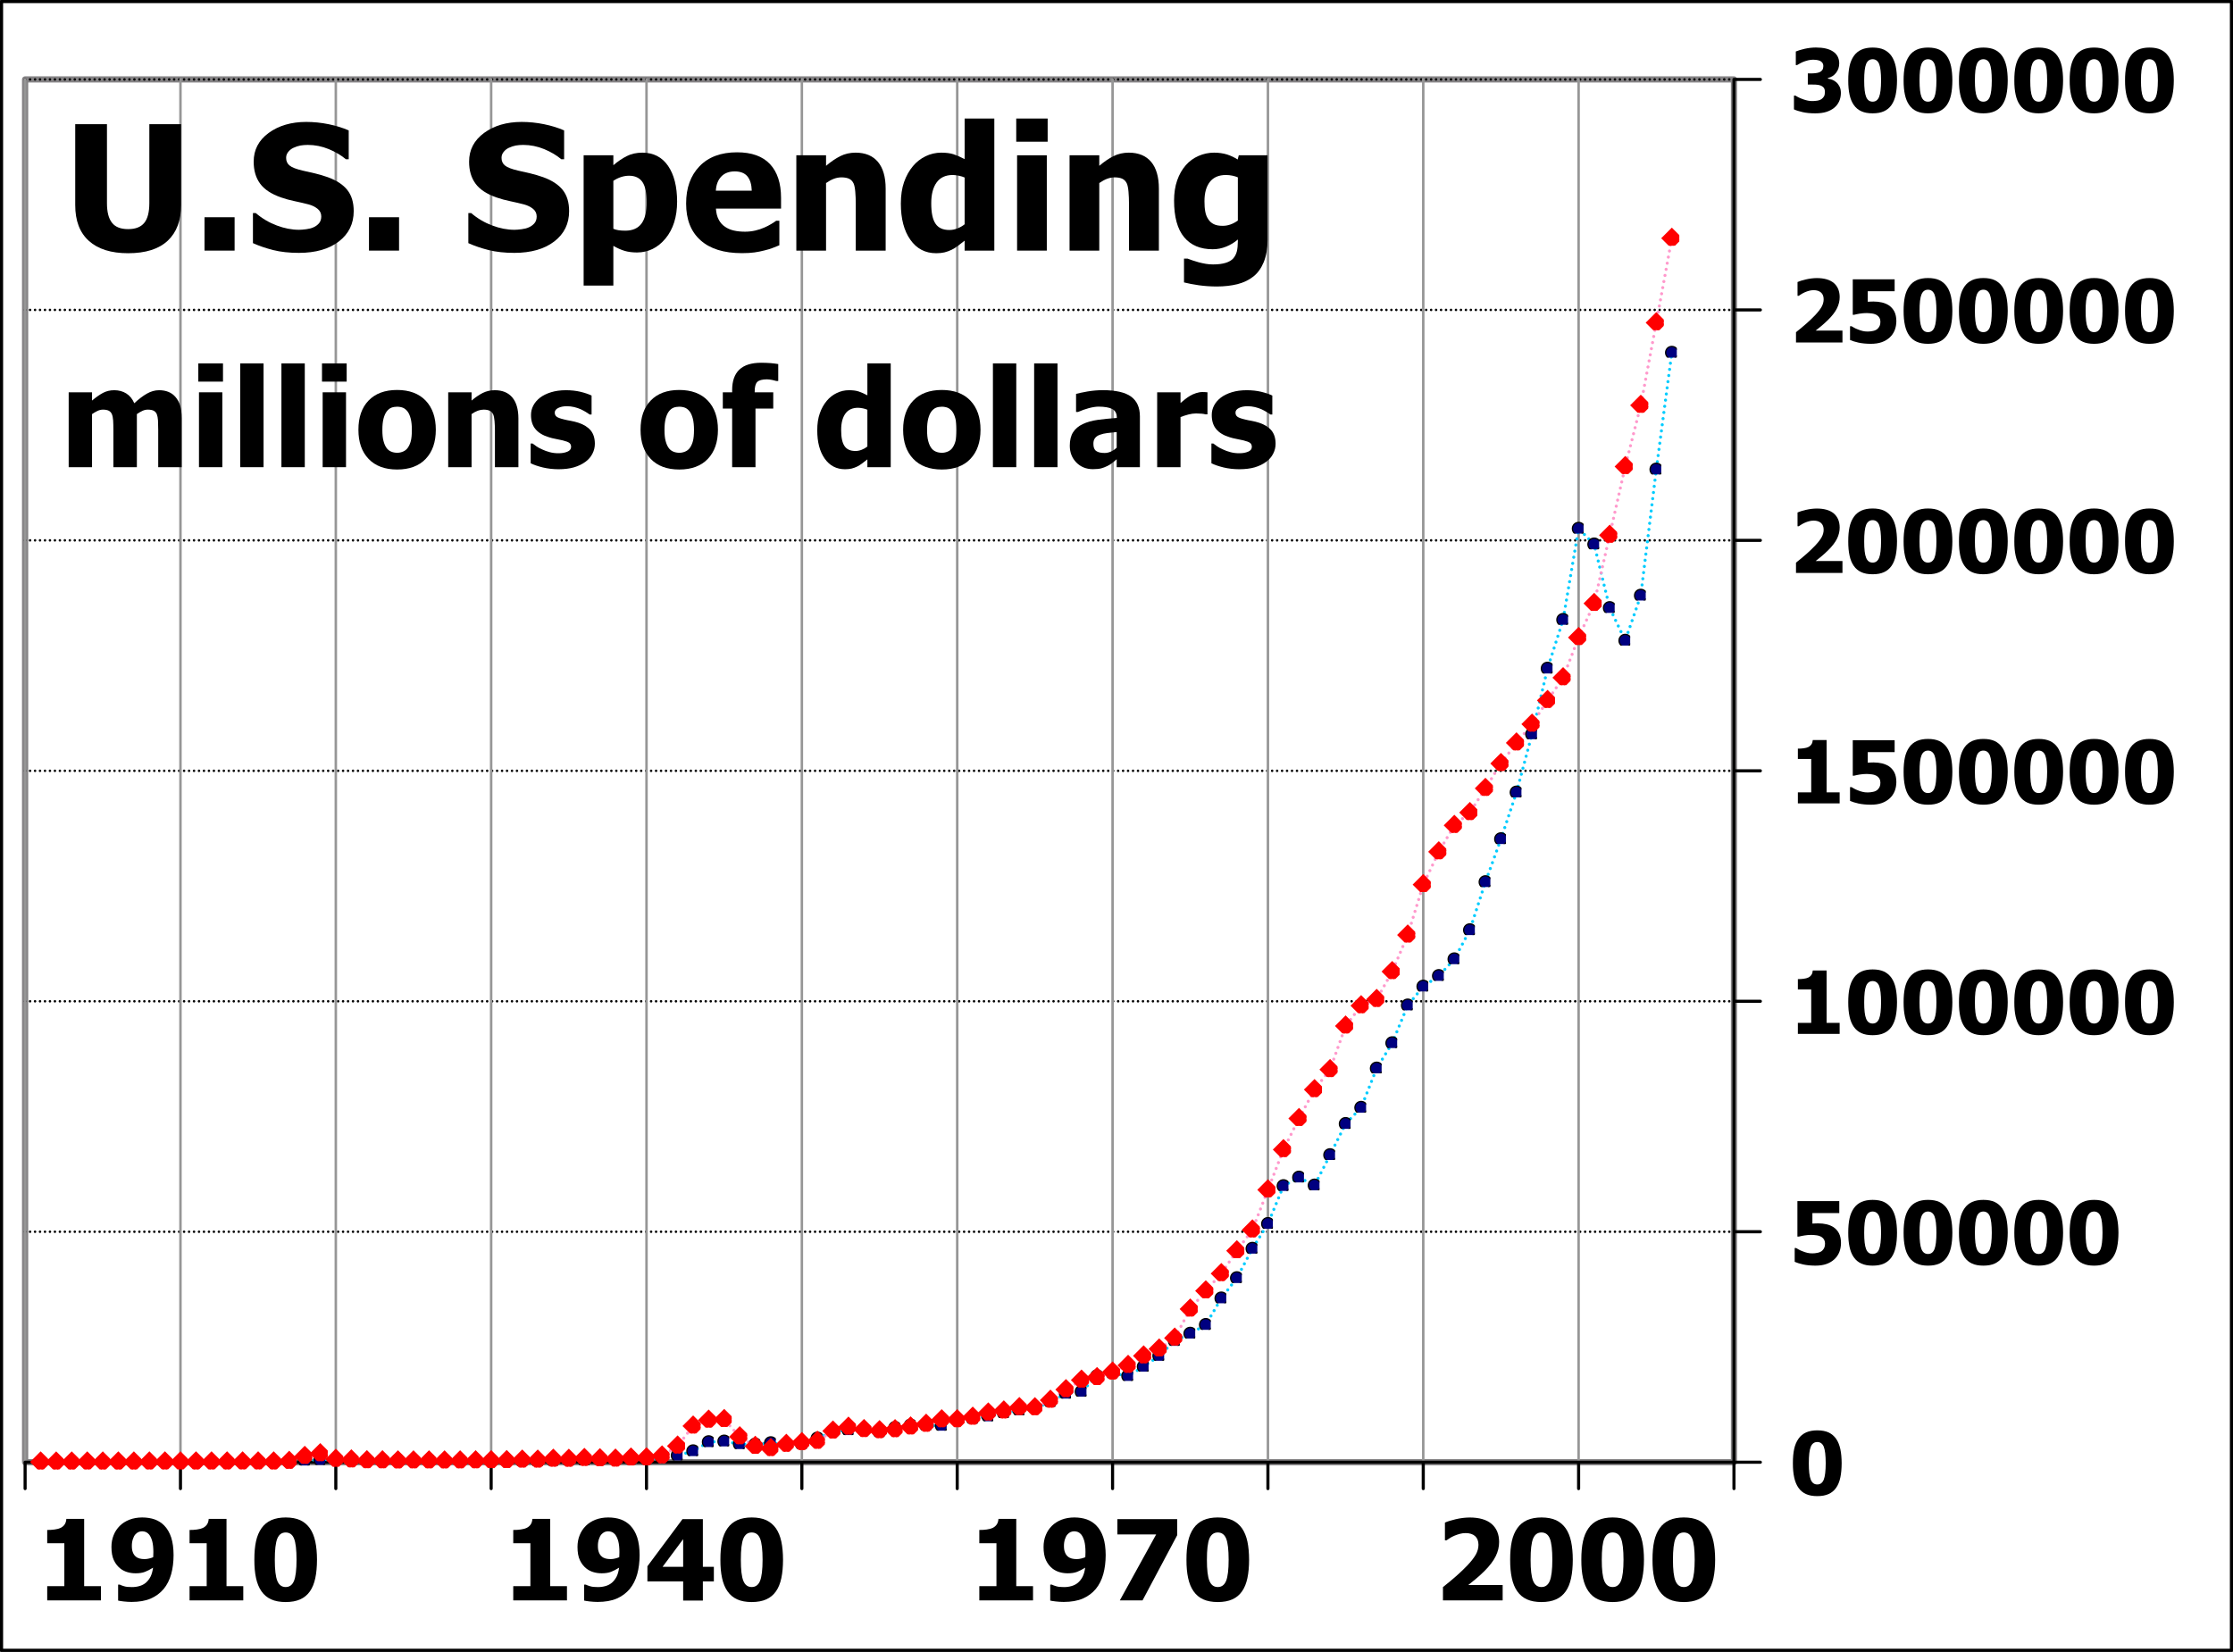 <?xml version="1.0" encoding="UTF-8"?>
<svg xmlns="http://www.w3.org/2000/svg" xmlns:xlink="http://www.w3.org/1999/xlink" width="359.562pt" height="266.05pt" viewBox="0 0 359.562 266.05" version="1.1">
<rect x="0" y="0" width="359.562" height="266.05" fill="#333333" stroke="none"/>
<defs>
<g>
<symbol overflow="visible" id="glyph0-0">
<path style="stroke: none;" d="M 2.25 0 L 2.25 -13.5 L 15.75 -13.5 L 15.75 0 Z M 3.375 -1.125 L 14.625 -1.125 L 14.625 -12.375 L 3.375 -12.375 Z M 3.375 -1.125 "/>
</symbol>
<symbol overflow="visible" id="glyph0-1">
<path style="stroke: none;" d="M 10.363 0 L 1.715 0 L 1.715 -2.285 L 4.473 -2.285 L 4.473 -9.203 L 1.715 -9.203 L 1.715 -11.336 C 2.117 -11.332 2.52 -11.359 2.918 -11.414 C 3.316 -11.469 3.633 -11.555 3.875 -11.672 C 4.152 -11.812 4.371 -12 4.531 -12.238 C 4.684 -12.473 4.773 -12.766 4.797 -13.121 L 7.664 -13.121 L 7.664 -2.285 L 10.363 -2.285 Z M 10.363 0 "/>
</symbol>
<symbol overflow="visible" id="glyph0-2">
<path style="stroke: none;" d="M 10.602 -7.277 C 10.598 -6.164 10.469 -5.145 10.215 -4.219 C 9.953 -3.289 9.551 -2.492 9.008 -1.836 C 8.441 -1.16 7.742 -0.645 6.91 -0.285 C 6.074 0.074 5.051 0.25 3.84 0.254 C 3.426 0.25 3 0.227 2.559 0.176 C 2.109 0.121 1.812 0.074 1.672 0.035 L 1.672 -2.539 L 1.926 -2.539 C 2.086 -2.453 2.32 -2.367 2.625 -2.277 C 2.926 -2.18 3.34 -2.133 3.875 -2.137 C 4.297 -2.133 4.711 -2.188 5.113 -2.305 C 5.508 -2.414 5.852 -2.598 6.145 -2.848 C 6.441 -3.105 6.691 -3.426 6.891 -3.812 C 7.086 -4.199 7.219 -4.684 7.297 -5.266 C 6.824 -4.969 6.391 -4.742 5.988 -4.59 C 5.586 -4.434 5.086 -4.359 4.492 -4.359 C 4.035 -4.359 3.602 -4.418 3.191 -4.539 C 2.777 -4.656 2.402 -4.844 2.066 -5.098 C 1.613 -5.449 1.254 -5.898 0.992 -6.453 C 0.727 -7.004 0.598 -7.723 0.598 -8.605 C 0.598 -9.281 0.711 -9.91 0.945 -10.488 C 1.172 -11.066 1.504 -11.566 1.934 -11.996 C 2.355 -12.414 2.871 -12.746 3.488 -12.988 C 4.102 -13.227 4.789 -13.348 5.547 -13.352 C 6.305 -13.348 6.98 -13.242 7.574 -13.031 C 8.164 -12.816 8.672 -12.488 9.098 -12.051 C 9.586 -11.551 9.961 -10.91 10.219 -10.125 C 10.473 -9.336 10.598 -8.387 10.602 -7.277 Z M 7.348 -7.77 C 7.348 -8.477 7.285 -9.059 7.168 -9.52 C 7.043 -9.977 6.875 -10.336 6.664 -10.602 C 6.508 -10.785 6.336 -10.922 6.148 -11.004 C 5.953 -11.082 5.746 -11.121 5.527 -11.125 C 5.332 -11.121 5.145 -11.082 4.961 -11.008 C 4.773 -10.926 4.598 -10.789 4.43 -10.602 C 4.277 -10.426 4.148 -10.176 4.043 -9.852 C 3.934 -9.52 3.879 -9.16 3.883 -8.773 C 3.879 -8.348 3.934 -8 4.047 -7.73 C 4.152 -7.453 4.301 -7.234 4.492 -7.074 C 4.676 -6.91 4.891 -6.801 5.133 -6.738 C 5.371 -6.676 5.637 -6.645 5.934 -6.645 C 6.176 -6.645 6.43 -6.676 6.691 -6.746 C 6.953 -6.809 7.16 -6.879 7.32 -6.953 C 7.316 -7.012 7.32 -7.102 7.332 -7.227 C 7.34 -7.344 7.348 -7.527 7.348 -7.77 Z M 7.348 -7.77 "/>
</symbol>
<symbol overflow="visible" id="glyph0-3">
<path style="stroke: none;" d="M 10.773 -6.547 C 10.77 -5.414 10.68 -4.426 10.5 -3.578 C 10.32 -2.727 10.031 -2.016 9.633 -1.449 C 9.234 -0.879 8.715 -0.449 8.074 -0.16 C 7.434 0.129 6.652 0.27 5.73 0.273 C 4.809 0.27 4.027 0.129 3.391 -0.16 C 2.75 -0.449 2.23 -0.887 1.828 -1.469 C 1.43 -2.039 1.137 -2.746 0.957 -3.59 C 0.773 -4.43 0.684 -5.414 0.688 -6.539 C 0.684 -7.699 0.773 -8.688 0.953 -9.512 C 1.129 -10.328 1.426 -11.035 1.844 -11.629 C 2.254 -12.207 2.781 -12.641 3.426 -12.926 C 4.07 -13.207 4.84 -13.348 5.73 -13.352 C 6.672 -13.348 7.457 -13.199 8.09 -12.906 C 8.719 -12.605 9.234 -12.164 9.641 -11.586 C 10.035 -11.008 10.324 -10.301 10.504 -9.457 C 10.68 -8.613 10.77 -7.641 10.773 -6.547 Z M 7.48 -6.547 C 7.477 -8.16 7.344 -9.297 7.078 -9.953 C 6.812 -10.605 6.363 -10.934 5.73 -10.934 C 5.102 -10.934 4.652 -10.605 4.383 -9.953 C 4.113 -9.297 3.977 -8.156 3.98 -6.531 C 3.977 -4.934 4.113 -3.805 4.383 -3.141 C 4.652 -2.477 5.102 -2.145 5.73 -2.145 C 6.355 -2.145 6.801 -2.477 7.074 -3.141 C 7.34 -3.805 7.477 -4.938 7.48 -6.547 Z M 7.48 -6.547 "/>
</symbol>
<symbol overflow="visible" id="glyph0-4">
<path style="stroke: none;" d="M 11.094 -3.051 L 9.324 -3.051 L 9.324 0.035 L 6.152 0.035 L 6.152 -3.051 L 0.395 -3.051 L 0.395 -5.492 L 6.047 -13.086 L 9.324 -13.086 L 9.324 -5.406 L 11.094 -5.406 Z M 6.152 -5.406 L 6.152 -9.859 L 2.84 -5.406 Z M 6.152 -5.406 "/>
</symbol>
<symbol overflow="visible" id="glyph0-5">
<path style="stroke: none;" d="M 10.652 -10.484 L 5.078 0 L 1.422 0 L 7.27 -10.617 L 1.027 -10.617 L 1.027 -13.086 L 10.652 -13.086 Z M 10.652 -10.484 "/>
</symbol>
<symbol overflow="visible" id="glyph0-6">
<path style="stroke: none;" d="M 10.941 0 L 1.328 0 L 1.328 -2.137 C 2.137 -2.777 2.867 -3.387 3.52 -3.961 C 4.164 -4.535 4.734 -5.078 5.23 -5.598 C 5.867 -6.27 6.328 -6.863 6.617 -7.375 C 6.898 -7.883 7.043 -8.406 7.047 -8.945 C 7.043 -9.551 6.863 -10.02 6.504 -10.348 C 6.141 -10.672 5.633 -10.832 4.984 -10.836 C 4.648 -10.832 4.332 -10.793 4.039 -10.711 C 3.738 -10.629 3.438 -10.523 3.137 -10.398 C 2.832 -10.262 2.578 -10.125 2.371 -9.984 C 2.156 -9.844 2 -9.738 1.898 -9.668 L 1.645 -9.668 L 1.645 -12.523 C 2.008 -12.695 2.586 -12.879 3.375 -13.066 C 4.16 -13.25 4.914 -13.34 5.641 -13.344 C 7.191 -13.34 8.367 -12.996 9.172 -12.305 C 9.969 -11.609 10.371 -10.637 10.371 -9.387 C 10.371 -8.613 10.188 -7.855 9.824 -7.113 C 9.461 -6.371 8.859 -5.574 8.016 -4.727 C 7.488 -4.203 6.973 -3.738 6.477 -3.336 C 5.977 -2.926 5.617 -2.637 5.398 -2.469 L 10.941 -2.469 Z M 10.941 0 "/>
</symbol>
<symbol overflow="visible" id="glyph1-0">
<path style="stroke: none;" d="M 1.75 0 L 1.75 -10.5 L 12.25 -10.5 L 12.25 0 Z M 2.625 -0.875 L 11.375 -0.875 L 11.375 -9.625 L 2.625 -9.625 Z M 2.625 -0.875 "/>
</symbol>
<symbol overflow="visible" id="glyph1-1">
<path style="stroke: none;" d="M 8.383 -5.094 C 8.379 -4.211 8.309 -3.441 8.168 -2.781 C 8.027 -2.117 7.801 -1.566 7.492 -1.129 C 7.18 -0.684 6.777 -0.348 6.281 -0.125 C 5.785 0.102 5.176 0.211 4.457 0.211 C 3.738 0.211 3.133 0.102 2.637 -0.125 C 2.141 -0.348 1.734 -0.688 1.422 -1.141 C 1.109 -1.586 0.883 -2.137 0.742 -2.793 C 0.598 -3.445 0.527 -4.211 0.531 -5.086 C 0.527 -5.984 0.598 -6.754 0.738 -7.395 C 0.879 -8.031 1.109 -8.578 1.438 -9.043 C 1.75 -9.488 2.16 -9.824 2.664 -10.051 C 3.164 -10.27 3.762 -10.383 4.457 -10.383 C 5.188 -10.383 5.801 -10.266 6.293 -10.039 C 6.781 -9.805 7.184 -9.461 7.5 -9.008 C 7.809 -8.559 8.031 -8.008 8.172 -7.355 C 8.309 -6.695 8.379 -5.941 8.383 -5.094 Z M 5.816 -5.094 C 5.812 -6.348 5.707 -7.23 5.504 -7.742 C 5.293 -8.246 4.945 -8.5 4.457 -8.504 C 3.969 -8.5 3.621 -8.246 3.41 -7.742 C 3.199 -7.23 3.094 -6.344 3.098 -5.078 C 3.094 -3.836 3.199 -2.957 3.41 -2.441 C 3.621 -1.922 3.969 -1.664 4.457 -1.668 C 4.941 -1.664 5.289 -1.922 5.5 -2.441 C 5.707 -2.957 5.812 -3.84 5.816 -5.094 Z M 5.816 -5.094 "/>
</symbol>
<symbol overflow="visible" id="glyph1-2">
<path style="stroke: none;" d="M 8.277 -3.445 C 8.273 -2.914 8.184 -2.422 8.008 -1.973 C 7.824 -1.52 7.555 -1.129 7.199 -0.805 C 6.84 -0.477 6.418 -0.227 5.93 -0.055 C 5.438 0.125 4.832 0.211 4.121 0.211 C 3.363 0.203 2.715 0.137 2.168 0.016 C 1.621 -0.109 1.172 -0.246 0.82 -0.402 L 0.82 -2.625 L 1.055 -2.625 C 1.18 -2.551 1.32 -2.469 1.48 -2.379 C 1.641 -2.285 1.852 -2.188 2.113 -2.094 C 2.352 -1.992 2.598 -1.914 2.848 -1.855 C 3.094 -1.793 3.371 -1.762 3.68 -1.766 C 3.941 -1.762 4.223 -1.797 4.531 -1.863 C 4.836 -1.926 5.082 -2.043 5.27 -2.223 C 5.402 -2.355 5.512 -2.508 5.59 -2.68 C 5.668 -2.844 5.707 -3.07 5.707 -3.355 C 5.707 -3.59 5.656 -3.793 5.559 -3.969 C 5.461 -4.137 5.332 -4.277 5.176 -4.383 C 4.941 -4.535 4.664 -4.633 4.336 -4.676 C 4.008 -4.719 3.723 -4.738 3.484 -4.742 C 3.109 -4.738 2.746 -4.711 2.395 -4.652 C 2.039 -4.594 1.734 -4.531 1.477 -4.465 L 1.258 -4.465 L 1.258 -10.18 L 8 -10.18 L 8 -8.258 L 3.672 -8.258 L 3.672 -6.562 C 3.805 -6.57 3.969 -6.578 4.16 -6.586 C 4.348 -6.594 4.492 -6.598 4.602 -6.598 C 5.086 -6.598 5.539 -6.547 5.953 -6.449 C 6.367 -6.352 6.734 -6.199 7.055 -5.996 C 7.441 -5.738 7.742 -5.402 7.957 -4.984 C 8.168 -4.562 8.273 -4.051 8.277 -3.445 Z M 8.277 -3.445 "/>
</symbol>
<symbol overflow="visible" id="glyph1-3">
<path style="stroke: none;" d="M 8.059 0 L 1.332 0 L 1.332 -1.777 L 3.48 -1.777 L 3.48 -7.156 L 1.332 -7.156 L 1.332 -8.82 C 1.645 -8.816 1.957 -8.836 2.27 -8.879 C 2.574 -8.918 2.824 -8.984 3.016 -9.078 C 3.23 -9.184 3.398 -9.332 3.523 -9.52 C 3.641 -9.703 3.711 -9.934 3.734 -10.207 L 5.961 -10.207 L 5.961 -1.777 L 8.059 -1.777 Z M 8.059 0 "/>
</symbol>
<symbol overflow="visible" id="glyph1-4">
<path style="stroke: none;" d="M 8.512 0 L 1.031 0 L 1.031 -1.66 C 1.664 -2.16 2.23 -2.637 2.738 -3.082 C 3.238 -3.527 3.684 -3.949 4.066 -4.355 C 4.562 -4.875 4.922 -5.336 5.148 -5.734 C 5.371 -6.129 5.484 -6.539 5.484 -6.961 C 5.484 -7.434 5.34 -7.797 5.059 -8.051 C 4.77 -8.301 4.375 -8.426 3.875 -8.43 C 3.609 -8.426 3.367 -8.395 3.141 -8.332 C 2.91 -8.27 2.676 -8.188 2.441 -8.086 C 2.207 -7.98 2.008 -7.871 1.848 -7.766 C 1.68 -7.652 1.559 -7.57 1.477 -7.52 L 1.277 -7.52 L 1.277 -9.742 C 1.566 -9.875 2.016 -10.016 2.625 -10.16 C 3.234 -10.301 3.82 -10.371 4.391 -10.375 C 5.594 -10.371 6.508 -10.102 7.133 -9.57 C 7.75 -9.031 8.062 -8.277 8.066 -7.301 C 8.062 -6.699 7.922 -6.109 7.641 -5.531 C 7.359 -4.953 6.891 -4.336 6.234 -3.68 C 5.82 -3.273 5.418 -2.91 5.035 -2.594 C 4.645 -2.273 4.367 -2.051 4.195 -1.922 L 8.512 -1.922 Z M 8.512 0 "/>
</symbol>
<symbol overflow="visible" id="glyph1-5">
<path style="stroke: none;" d="M 8.258 -3.082 C 8.254 -2.582 8.164 -2.129 7.98 -1.723 C 7.793 -1.312 7.523 -0.961 7.172 -0.676 C 6.812 -0.387 6.387 -0.168 5.902 -0.016 C 5.414 0.137 4.824 0.211 4.129 0.211 C 3.332 0.211 2.652 0.145 2.086 0.012 C 1.52 -0.117 1.059 -0.262 0.703 -0.43 L 0.703 -2.641 L 0.949 -2.641 C 1.324 -2.398 1.762 -2.191 2.266 -2.023 C 2.77 -1.848 3.23 -1.762 3.645 -1.766 C 3.887 -1.762 4.152 -1.785 4.445 -1.828 C 4.734 -1.871 4.977 -1.965 5.176 -2.113 C 5.324 -2.223 5.449 -2.363 5.547 -2.531 C 5.637 -2.695 5.684 -2.93 5.688 -3.242 C 5.684 -3.539 5.617 -3.77 5.488 -3.934 C 5.352 -4.09 5.176 -4.207 4.961 -4.285 C 4.738 -4.359 4.477 -4.402 4.176 -4.414 C 3.867 -4.422 3.598 -4.43 3.371 -4.43 L 2.934 -4.43 L 2.934 -6.219 L 3.336 -6.219 C 3.641 -6.215 3.926 -6.23 4.188 -6.262 C 4.445 -6.289 4.668 -6.344 4.852 -6.426 C 5.031 -6.508 5.172 -6.629 5.277 -6.785 C 5.379 -6.941 5.43 -7.152 5.434 -7.418 C 5.43 -7.621 5.383 -7.785 5.289 -7.918 C 5.191 -8.043 5.074 -8.145 4.938 -8.223 C 4.77 -8.301 4.578 -8.355 4.359 -8.387 C 4.141 -8.41 3.953 -8.426 3.801 -8.43 C 3.547 -8.426 3.293 -8.395 3.035 -8.34 C 2.773 -8.277 2.52 -8.203 2.277 -8.113 C 2.082 -8.039 1.879 -7.945 1.672 -7.828 C 1.461 -7.711 1.309 -7.621 1.211 -7.566 L 1 -7.566 L 1 -9.75 C 1.348 -9.898 1.82 -10.039 2.414 -10.18 C 3.008 -10.316 3.613 -10.387 4.238 -10.391 C 4.84 -10.387 5.367 -10.336 5.812 -10.234 C 6.258 -10.129 6.637 -9.977 6.953 -9.773 C 7.297 -9.559 7.555 -9.285 7.73 -8.957 C 7.902 -8.625 7.992 -8.254 7.992 -7.84 C 7.992 -7.262 7.824 -6.754 7.488 -6.32 C 7.152 -5.883 6.711 -5.602 6.164 -5.477 L 6.164 -5.379 C 6.406 -5.34 6.641 -5.277 6.871 -5.195 C 7.102 -5.105 7.328 -4.965 7.547 -4.773 C 7.75 -4.59 7.918 -4.359 8.055 -4.082 C 8.188 -3.801 8.254 -3.469 8.258 -3.082 Z M 8.258 -3.082 "/>
</symbol>
<symbol overflow="visible" id="glyph2-0">
<path style="stroke: none;" d="M 3.5 0 L 3.5 -21 L 24.5 -21 L 24.5 0 Z M 5.25 -1.75 L 22.75 -1.75 L 22.75 -19.25 L 5.25 -19.25 Z M 5.25 -1.75 "/>
</symbol>
<symbol overflow="visible" id="glyph2-1">
<path style="stroke: none;" d="M 10.336 0.422 C 7.602 0.422 5.496 -0.238 4.027 -1.559 C 2.551 -2.879 1.816 -4.809 1.82 -7.355 L 1.82 -20.359 L 6.93 -20.359 L 6.93 -7.656 C 6.926 -6.242 7.191 -5.191 7.73 -4.5 C 8.262 -3.805 9.133 -3.457 10.336 -3.461 C 11.512 -3.457 12.375 -3.789 12.926 -4.457 C 13.477 -5.117 13.75 -6.184 13.754 -7.656 L 13.754 -20.359 L 18.867 -20.359 L 18.867 -7.367 C 18.867 -4.859 18.148 -2.938 16.715 -1.594 C 15.277 -0.25 13.152 0.422 10.336 0.422 Z M 10.336 0.422 "/>
</symbol>
<symbol overflow="visible" id="glyph2-2">
<path style="stroke: none;" d="M 6.797 0 L 1.953 0 L 1.953 -5.375 L 6.797 -5.375 Z M 6.797 0 "/>
</symbol>
<symbol overflow="visible" id="glyph2-3">
<path style="stroke: none;" d="M 8.395 0.367 C 6.832 0.363 5.461 0.215 4.285 -0.082 C 3.102 -0.379 2.008 -0.75 1 -1.203 L 1 -6.043 L 1.461 -6.043 C 2.477 -5.172 3.605 -4.508 4.84 -4.047 C 6.07 -3.582 7.262 -3.352 8.422 -3.352 C 8.711 -3.352 9.098 -3.383 9.578 -3.445 C 10.055 -3.508 10.441 -3.605 10.734 -3.746 C 11.086 -3.895 11.383 -4.113 11.633 -4.395 C 11.875 -4.672 12 -5.039 12.004 -5.496 C 12 -6.004 11.801 -6.418 11.402 -6.738 C 11 -7.059 10.52 -7.289 9.969 -7.438 C 9.273 -7.617 8.535 -7.793 7.746 -7.957 C 6.957 -8.121 6.219 -8.32 5.539 -8.559 C 3.957 -9.109 2.828 -9.855 2.145 -10.801 C 1.461 -11.738 1.117 -12.914 1.121 -14.328 C 1.117 -16.23 1.926 -17.773 3.539 -18.957 C 5.152 -20.133 7.168 -20.723 9.586 -20.727 C 10.797 -20.723 12 -20.602 13.199 -20.355 C 14.398 -20.109 15.473 -19.777 16.422 -19.359 L 16.422 -14.711 L 15.969 -14.711 C 15.211 -15.355 14.289 -15.902 13.199 -16.352 C 12.109 -16.797 10.992 -17.02 9.844 -17.023 C 9.395 -17.02 8.992 -16.988 8.641 -16.926 C 8.285 -16.859 7.91 -16.734 7.52 -16.555 C 7.195 -16.406 6.922 -16.191 6.691 -15.906 C 6.457 -15.617 6.34 -15.297 6.344 -14.945 C 6.34 -14.422 6.523 -14.008 6.898 -13.707 C 7.266 -13.398 7.98 -13.125 9.039 -12.879 C 9.719 -12.723 10.375 -12.57 11.012 -12.43 C 11.641 -12.281 12.32 -12.082 13.043 -11.828 C 14.457 -11.316 15.508 -10.629 16.195 -9.77 C 16.883 -8.902 17.227 -7.766 17.227 -6.359 C 17.227 -4.328 16.43 -2.703 14.84 -1.477 C 13.246 -0.25 11.098 0.363 8.395 0.367 Z M 8.395 0.367 "/>
</symbol>
<symbol overflow="visible" id="glyph2-4">
<path style="stroke: none;" d=""/>
</symbol>
<symbol overflow="visible" id="glyph2-5">
<path style="stroke: none;" d="M 16.883 -7.891 C 16.879 -5.434 16.258 -3.453 15.016 -1.953 C 13.77 -0.449 12.238 0.297 10.418 0.301 C 9.652 0.297 8.984 0.211 8.422 0.039 C 7.852 -0.133 7.25 -0.398 6.617 -0.766 L 6.617 5.633 L 1.832 5.633 L 1.832 -15.352 L 6.617 -15.352 L 6.617 -13.754 C 7.316 -14.352 8.035 -14.84 8.766 -15.215 C 9.492 -15.586 10.332 -15.773 11.293 -15.777 C 13.066 -15.773 14.445 -15.066 15.422 -13.656 C 16.395 -12.242 16.879 -10.32 16.883 -7.891 Z M 11.992 -7.793 C 11.988 -9.285 11.758 -10.367 11.301 -11.047 C 10.836 -11.719 10.117 -12.059 9.148 -12.059 C 8.715 -12.059 8.289 -11.988 7.867 -11.852 C 7.441 -11.715 7.023 -11.512 6.617 -11.238 L 6.617 -3.516 C 6.867 -3.406 7.148 -3.328 7.457 -3.281 C 7.758 -3.234 8.121 -3.211 8.547 -3.211 C 9.711 -3.211 10.578 -3.59 11.145 -4.352 C 11.707 -5.113 11.988 -6.262 11.992 -7.793 Z M 11.992 -7.793 "/>
</symbol>
<symbol overflow="visible" id="glyph2-6">
<path style="stroke: none;" d="M 9.695 0.41 C 6.793 0.41 4.57 -0.281 3.027 -1.668 C 1.48 -3.051 0.707 -5.023 0.711 -7.586 C 0.707 -10.09 1.43 -12.09 2.871 -13.59 C 4.309 -15.082 6.32 -15.832 8.914 -15.832 C 11.262 -15.832 13.031 -15.195 14.219 -13.93 C 15.402 -12.66 15.996 -10.848 15.996 -8.492 L 15.996 -6.766 L 5.508 -6.766 C 5.555 -6.055 5.703 -5.461 5.961 -4.984 C 6.211 -4.504 6.551 -4.125 6.973 -3.844 C 7.379 -3.559 7.855 -3.352 8.406 -3.23 C 8.949 -3.105 9.547 -3.047 10.199 -3.047 C 10.75 -3.047 11.297 -3.105 11.84 -3.23 C 12.375 -3.352 12.867 -3.516 13.316 -3.719 C 13.707 -3.887 14.07 -4.074 14.402 -4.277 C 14.734 -4.477 15.004 -4.652 15.219 -4.812 L 15.723 -4.812 L 15.723 -0.859 C 15.324 -0.703 14.969 -0.559 14.648 -0.43 C 14.324 -0.297 13.879 -0.164 13.316 -0.027 C 12.797 0.109 12.262 0.215 11.711 0.293 C 11.156 0.371 10.484 0.41 9.695 0.41 Z M 11.281 -9.652 C 11.25 -10.66 11.016 -11.434 10.574 -11.965 C 10.133 -12.492 9.457 -12.754 8.547 -12.758 C 7.613 -12.754 6.887 -12.477 6.363 -11.922 C 5.84 -11.363 5.551 -10.605 5.496 -9.652 Z M 11.281 -9.652 "/>
</symbol>
<symbol overflow="visible" id="glyph2-7">
<path style="stroke: none;" d="M 16.215 0 L 11.402 0 L 11.402 -7.617 C 11.402 -8.234 11.375 -8.852 11.324 -9.469 C 11.273 -10.082 11.18 -10.535 11.047 -10.828 C 10.879 -11.172 10.645 -11.418 10.336 -11.57 C 10.023 -11.719 9.609 -11.793 9.094 -11.797 C 8.699 -11.793 8.301 -11.723 7.902 -11.578 C 7.5 -11.43 7.07 -11.195 6.617 -10.883 L 6.617 0 L 1.832 0 L 1.832 -15.352 L 6.617 -15.352 L 6.617 -13.656 C 7.398 -14.32 8.164 -14.84 8.906 -15.215 C 9.648 -15.586 10.469 -15.773 11.375 -15.777 C 12.938 -15.773 14.137 -15.277 14.969 -14.293 C 15.797 -13.301 16.211 -11.867 16.215 -9.992 Z M 16.215 0 "/>
</symbol>
<symbol overflow="visible" id="glyph2-8">
<path style="stroke: none;" d="M 15.789 0 L 11.008 0 L 11.008 -1.602 C 10.691 -1.344 10.336 -1.07 9.945 -0.781 C 9.547 -0.484 9.199 -0.266 8.898 -0.125 C 8.516 0.059 8.137 0.191 7.766 0.285 C 7.387 0.375 6.941 0.422 6.426 0.422 C 4.672 0.422 3.285 -0.301 2.27 -1.75 C 1.246 -3.195 0.738 -5.133 0.738 -7.562 C 0.738 -8.898 0.91 -10.059 1.258 -11.047 C 1.602 -12.027 2.082 -12.887 2.695 -13.617 C 3.25 -14.281 3.922 -14.805 4.715 -15.195 C 5.508 -15.578 6.348 -15.773 7.234 -15.777 C 8.035 -15.773 8.691 -15.688 9.207 -15.523 C 9.719 -15.352 10.32 -15.09 11.008 -14.738 L 11.008 -21.273 L 15.789 -21.273 Z M 11.008 -4.238 L 11.008 -11.773 C 10.766 -11.887 10.453 -11.984 10.074 -12.062 C 9.688 -12.137 9.363 -12.176 9.094 -12.18 C 7.941 -12.176 7.074 -11.773 6.5 -10.977 C 5.918 -10.172 5.629 -9.055 5.633 -7.617 C 5.629 -6.102 5.859 -5.004 6.324 -4.332 C 6.781 -3.652 7.527 -3.316 8.559 -3.32 C 8.977 -3.316 9.398 -3.398 9.828 -3.566 C 10.254 -3.727 10.648 -3.949 11.008 -4.238 Z M 11.008 -4.238 "/>
</symbol>
<symbol overflow="visible" id="glyph2-9">
<path style="stroke: none;" d="M 6.617 0 L 1.832 0 L 1.832 -15.352 L 6.617 -15.352 Z M 6.754 -17.539 L 1.695 -17.539 L 1.695 -21.273 L 6.754 -21.273 Z M 6.754 -17.539 "/>
</symbol>
<symbol overflow="visible" id="glyph2-10">
<path style="stroke: none;" d="M 11.008 -4.84 L 11.008 -11.797 C 10.766 -11.902 10.473 -11.996 10.129 -12.07 C 9.781 -12.141 9.438 -12.176 9.094 -12.18 C 7.941 -12.176 7.074 -11.805 6.5 -11.066 C 5.918 -10.32 5.629 -9.285 5.633 -7.957 C 5.629 -7.293 5.672 -6.73 5.762 -6.27 C 5.844 -5.809 6.008 -5.398 6.25 -5.047 C 6.473 -4.695 6.77 -4.434 7.141 -4.258 C 7.508 -4.078 7.98 -3.988 8.559 -3.992 C 8.984 -3.988 9.406 -4.062 9.824 -4.211 C 10.234 -4.355 10.629 -4.566 11.008 -4.84 Z M 15.789 -1.766 C 15.785 -0.344 15.582 0.859 15.176 1.859 C 14.766 2.852 14.203 3.629 13.492 4.184 C 12.781 4.746 11.93 5.152 10.938 5.406 C 9.941 5.652 8.84 5.777 7.629 5.781 C 6.605 5.777 5.637 5.711 4.723 5.582 C 3.809 5.449 3.012 5.297 2.336 5.125 L 2.336 1.285 L 2.898 1.285 C 3.133 1.371 3.414 1.473 3.738 1.586 C 4.062 1.691 4.387 1.793 4.719 1.887 C 5.105 1.988 5.488 2.07 5.863 2.133 C 6.234 2.195 6.617 2.227 7.016 2.227 C 7.82 2.227 8.496 2.141 9.043 1.973 C 9.582 1.805 9.992 1.566 10.266 1.258 C 10.539 0.938 10.73 0.562 10.844 0.129 C 10.949 -0.301 11.004 -0.844 11.008 -1.504 L 11.008 -1.789 C 10.465 -1.312 9.84 -0.934 9.137 -0.648 C 8.426 -0.359 7.703 -0.215 6.961 -0.219 C 4.969 -0.215 3.434 -0.863 2.355 -2.16 C 1.277 -3.453 0.738 -5.422 0.738 -8.066 C 0.738 -9.266 0.902 -10.344 1.234 -11.305 C 1.566 -12.258 2.031 -13.074 2.625 -13.754 C 3.188 -14.398 3.871 -14.898 4.676 -15.25 C 5.477 -15.598 6.309 -15.773 7.18 -15.777 C 7.957 -15.773 8.66 -15.672 9.281 -15.477 C 9.898 -15.273 10.461 -15.008 10.977 -14.672 L 11.156 -15.352 L 15.789 -15.352 Z M 15.789 -1.766 "/>
</symbol>
<symbol overflow="visible" id="glyph3-0">
<path style="stroke: none;" d="M 2.75 0 L 2.75 -16.5 L 19.25 -16.5 L 19.25 0 Z M 4.125 -1.375 L 17.875 -1.375 L 17.875 -15.125 L 4.125 -15.125 Z M 4.125 -1.375 "/>
</symbol>
<symbol overflow="visible" id="glyph3-1">
<path style="stroke: none;" d="M 15.855 0 L 15.855 -6.027 C 15.855 -6.617 15.844 -7.117 15.82 -7.527 C 15.797 -7.934 15.73 -8.27 15.629 -8.531 C 15.52 -8.785 15.355 -8.969 15.129 -9.09 C 14.902 -9.207 14.586 -9.27 14.18 -9.27 C 13.891 -9.27 13.605 -9.207 13.332 -9.082 C 13.051 -8.957 12.746 -8.777 12.418 -8.551 L 12.418 0 L 8.637 0 L 8.637 -6.027 C 8.637 -6.609 8.621 -7.109 8.598 -7.523 C 8.57 -7.934 8.504 -8.27 8.398 -8.531 C 8.289 -8.785 8.125 -8.969 7.898 -9.09 C 7.672 -9.207 7.359 -9.27 6.961 -9.27 C 6.652 -9.27 6.352 -9.195 6.059 -9.055 C 5.762 -8.906 5.473 -8.738 5.199 -8.551 L 5.199 0 L 1.438 0 L 1.438 -12.062 L 5.199 -12.062 L 5.199 -10.73 C 5.812 -11.25 6.395 -11.66 6.941 -11.957 C 7.484 -12.25 8.098 -12.398 8.777 -12.398 C 9.512 -12.398 10.156 -12.223 10.719 -11.871 C 11.273 -11.52 11.703 -10.996 12 -10.301 C 12.723 -10.973 13.402 -11.488 14.047 -11.855 C 14.684 -12.215 15.336 -12.398 15.996 -12.398 C 16.551 -12.398 17.051 -12.309 17.496 -12.129 C 17.941 -11.949 18.316 -11.68 18.625 -11.32 C 18.961 -10.934 19.215 -10.473 19.383 -9.941 C 19.551 -9.406 19.633 -8.711 19.637 -7.852 L 19.637 0 Z M 15.855 0 "/>
</symbol>
<symbol overflow="visible" id="glyph3-2">
<path style="stroke: none;" d="M 5.199 0 L 1.438 0 L 1.438 -12.062 L 5.199 -12.062 Z M 5.305 -13.781 L 1.332 -13.781 L 1.332 -16.715 L 5.305 -16.715 Z M 5.305 -13.781 "/>
</symbol>
<symbol overflow="visible" id="glyph3-3">
<path style="stroke: none;" d="M 5.199 0 L 1.438 0 L 1.438 -16.715 L 5.199 -16.715 Z M 5.199 0 "/>
</symbol>
<symbol overflow="visible" id="glyph3-4">
<path style="stroke: none;" d="M 13.02 -6.027 C 13.02 -4.039 12.477 -2.477 11.391 -1.336 C 10.305 -0.195 8.77 0.375 6.789 0.375 C 4.816 0.375 3.285 -0.195 2.195 -1.336 C 1.102 -2.477 0.555 -4.039 0.559 -6.027 C 0.555 -8.031 1.102 -9.602 2.195 -10.734 C 3.285 -11.867 4.816 -12.434 6.789 -12.438 C 8.762 -12.434 10.293 -11.863 11.387 -10.723 C 12.473 -9.582 13.02 -8.016 13.02 -6.027 Z M 9.164 -6.004 C 9.164 -6.719 9.102 -7.316 8.984 -7.793 C 8.863 -8.27 8.703 -8.648 8.496 -8.938 C 8.273 -9.234 8.023 -9.445 7.746 -9.566 C 7.465 -9.68 7.145 -9.738 6.789 -9.742 C 6.449 -9.738 6.145 -9.688 5.875 -9.586 C 5.602 -9.48 5.352 -9.281 5.125 -8.992 C 4.906 -8.707 4.734 -8.324 4.605 -7.84 C 4.477 -7.352 4.41 -6.738 4.414 -6.004 C 4.41 -5.266 4.473 -4.668 4.598 -4.215 C 4.719 -3.758 4.875 -3.395 5.07 -3.125 C 5.266 -2.844 5.516 -2.641 5.82 -2.512 C 6.117 -2.383 6.453 -2.32 6.82 -2.32 C 7.121 -2.32 7.426 -2.383 7.738 -2.512 C 8.047 -2.641 8.297 -2.836 8.484 -3.094 C 8.707 -3.398 8.875 -3.766 8.992 -4.203 C 9.105 -4.633 9.164 -5.234 9.164 -6.004 Z M 9.164 -6.004 "/>
</symbol>
<symbol overflow="visible" id="glyph3-5">
<path style="stroke: none;" d="M 12.742 0 L 8.961 0 L 8.961 -5.984 C 8.957 -6.469 8.938 -6.953 8.898 -7.438 C 8.855 -7.918 8.781 -8.277 8.68 -8.508 C 8.547 -8.777 8.363 -8.969 8.121 -9.09 C 7.879 -9.207 7.551 -9.27 7.145 -9.27 C 6.832 -9.27 6.52 -9.211 6.207 -9.098 C 5.887 -8.98 5.551 -8.797 5.199 -8.551 L 5.199 0 L 1.438 0 L 1.438 -12.062 L 5.199 -12.062 L 5.199 -10.73 C 5.812 -11.25 6.414 -11.66 7 -11.957 C 7.582 -12.25 8.227 -12.398 8.938 -12.398 C 10.164 -12.398 11.105 -12.008 11.762 -11.23 C 12.41 -10.453 12.738 -9.328 12.742 -7.852 Z M 12.742 0 "/>
</symbol>
<symbol overflow="visible" id="glyph3-6">
<path style="stroke: none;" d="M 5.113 0.332 C 4.223 0.328 3.383 0.23 2.594 0.043 C 1.801 -0.152 1.148 -0.375 0.633 -0.633 L 0.633 -3.812 L 0.945 -3.812 C 1.121 -3.676 1.328 -3.527 1.559 -3.363 C 1.785 -3.199 2.102 -3.027 2.516 -2.848 C 2.859 -2.684 3.254 -2.539 3.699 -2.422 C 4.137 -2.301 4.617 -2.242 5.133 -2.246 C 5.664 -2.242 6.129 -2.324 6.535 -2.492 C 6.938 -2.652 7.141 -2.914 7.145 -3.277 C 7.141 -3.551 7.047 -3.762 6.863 -3.91 C 6.676 -4.051 6.316 -4.188 5.781 -4.32 C 5.492 -4.387 5.129 -4.465 4.695 -4.547 C 4.254 -4.629 3.867 -4.723 3.535 -4.836 C 2.586 -5.125 1.875 -5.559 1.402 -6.137 C 0.922 -6.711 0.684 -7.469 0.688 -8.41 C 0.684 -8.945 0.809 -9.453 1.059 -9.93 C 1.305 -10.402 1.668 -10.828 2.148 -11.203 C 2.625 -11.566 3.219 -11.855 3.926 -12.074 C 4.629 -12.289 5.426 -12.398 6.316 -12.398 C 7.16 -12.398 7.938 -12.312 8.648 -12.145 C 9.355 -11.973 9.953 -11.77 10.441 -11.539 L 10.441 -8.484 L 10.141 -8.484 C 10.008 -8.586 9.805 -8.719 9.527 -8.887 C 9.246 -9.055 8.973 -9.199 8.711 -9.324 C 8.395 -9.465 8.043 -9.586 7.652 -9.68 C 7.262 -9.773 6.863 -9.82 6.457 -9.82 C 5.91 -9.82 5.449 -9.727 5.074 -9.539 C 4.699 -9.352 4.512 -9.102 4.512 -8.797 C 4.512 -8.523 4.602 -8.309 4.789 -8.152 C 4.973 -7.992 5.379 -7.84 6.004 -7.691 C 6.324 -7.609 6.695 -7.531 7.117 -7.461 C 7.535 -7.383 7.938 -7.281 8.324 -7.156 C 9.188 -6.871 9.844 -6.461 10.297 -5.922 C 10.742 -5.379 10.969 -4.66 10.969 -3.77 C 10.969 -3.199 10.836 -2.66 10.57 -2.152 C 10.305 -1.637 9.926 -1.207 9.441 -0.859 C 8.922 -0.477 8.316 -0.188 7.621 0.02 C 6.922 0.223 6.086 0.328 5.113 0.332 Z M 5.113 0.332 "/>
</symbol>
<symbol overflow="visible" id="glyph3-7">
<path style="stroke: none;" d=""/>
</symbol>
<symbol overflow="visible" id="glyph3-8">
<path style="stroke: none;" d="M 9.152 -13.879 L 8.863 -13.879 C 8.719 -13.922 8.496 -13.977 8.191 -14.047 C 7.887 -14.109 7.598 -14.145 7.328 -14.148 C 6.566 -14.145 6.047 -14.004 5.773 -13.727 C 5.492 -13.445 5.355 -12.922 5.359 -12.16 L 5.359 -12.062 L 8.348 -12.062 L 8.348 -9.441 L 5.488 -9.441 L 5.488 0 L 1.73 0 L 1.73 -9.441 L 0.227 -9.441 L 0.227 -12.062 L 1.73 -12.062 L 1.73 -12.398 C 1.727 -13.871 2.113 -14.977 2.891 -15.715 C 3.66 -16.449 4.832 -16.816 6.402 -16.82 C 6.945 -16.816 7.453 -16.797 7.926 -16.762 C 8.398 -16.719 8.809 -16.668 9.152 -16.609 Z M 9.152 -13.879 "/>
</symbol>
<symbol overflow="visible" id="glyph3-9">
<path style="stroke: none;" d="M 12.406 0 L 8.648 0 L 8.648 -1.258 C 8.402 -1.055 8.121 -0.84 7.812 -0.613 C 7.5 -0.383 7.227 -0.211 6.992 -0.098 C 6.688 0.047 6.391 0.152 6.102 0.223 C 5.805 0.293 5.453 0.328 5.047 0.332 C 3.668 0.328 2.582 -0.238 1.781 -1.375 C 0.977 -2.512 0.574 -4.035 0.578 -5.941 C 0.574 -6.992 0.711 -7.902 0.988 -8.68 C 1.258 -9.449 1.633 -10.125 2.117 -10.699 C 2.551 -11.223 3.082 -11.637 3.707 -11.941 C 4.328 -12.246 4.988 -12.398 5.684 -12.398 C 6.312 -12.398 6.828 -12.332 7.234 -12.199 C 7.637 -12.066 8.109 -11.859 8.648 -11.578 L 8.648 -16.715 L 12.406 -16.715 Z M 8.648 -3.328 L 8.648 -9.25 C 8.461 -9.34 8.215 -9.418 7.914 -9.48 C 7.613 -9.539 7.355 -9.566 7.145 -9.57 C 6.238 -9.566 5.559 -9.254 5.105 -8.625 C 4.648 -7.992 4.422 -7.109 4.426 -5.984 C 4.422 -4.789 4.605 -3.93 4.969 -3.402 C 5.328 -2.871 5.914 -2.605 6.727 -2.609 C 7.055 -2.605 7.387 -2.672 7.723 -2.801 C 8.059 -2.93 8.367 -3.105 8.648 -3.328 Z M 8.648 -3.328 "/>
</symbol>
<symbol overflow="visible" id="glyph3-10">
<path style="stroke: none;" d="M 8.09 -3.148 L 8.09 -5.66 C 7.449 -5.594 6.934 -5.535 6.543 -5.492 C 6.148 -5.445 5.762 -5.355 5.383 -5.219 C 5.051 -5.102 4.793 -4.93 4.613 -4.699 C 4.426 -4.465 4.336 -4.152 4.34 -3.77 C 4.336 -3.199 4.488 -2.812 4.797 -2.605 C 5.098 -2.391 5.547 -2.285 6.145 -2.289 C 6.473 -2.285 6.809 -2.359 7.156 -2.512 C 7.496 -2.66 7.809 -2.871 8.09 -3.148 Z M 8.09 -1.277 C 7.828 -1.062 7.598 -0.867 7.395 -0.699 C 7.191 -0.523 6.918 -0.352 6.574 -0.184 C 6.238 -0.02 5.91 0.102 5.59 0.191 C 5.27 0.273 4.824 0.316 4.254 0.32 C 3.184 0.316 2.297 -0.039 1.594 -0.754 C 0.891 -1.469 0.539 -2.371 0.539 -3.461 C 0.539 -4.352 0.715 -5.074 1.074 -5.629 C 1.426 -6.18 1.941 -6.617 2.621 -6.938 C 3.297 -7.266 4.109 -7.492 5.059 -7.625 C 6 -7.75 7.02 -7.852 8.109 -7.93 L 8.109 -7.992 C 8.109 -8.656 7.863 -9.113 7.375 -9.371 C 6.883 -9.621 6.148 -9.75 5.168 -9.754 C 4.723 -9.75 4.203 -9.668 3.609 -9.512 C 3.016 -9.348 2.434 -9.145 1.867 -8.895 L 1.547 -8.895 L 1.547 -11.805 C 1.918 -11.91 2.52 -12.039 3.352 -12.188 C 4.18 -12.332 5.016 -12.402 5.867 -12.406 C 7.938 -12.402 9.449 -12.059 10.402 -11.371 C 11.348 -10.68 11.824 -9.625 11.828 -8.207 L 11.828 0 L 8.09 0 Z M 8.09 -1.277 "/>
</symbol>
<symbol overflow="visible" id="glyph3-11">
<path style="stroke: none;" d="M 9.539 -8.508 L 9.227 -8.508 C 9.082 -8.555 8.875 -8.59 8.602 -8.617 C 8.328 -8.641 8.027 -8.652 7.703 -8.656 C 7.305 -8.652 6.891 -8.598 6.461 -8.484 C 6.027 -8.367 5.605 -8.23 5.199 -8.078 L 5.199 0 L 1.438 0 L 1.438 -12.062 L 5.199 -12.062 L 5.199 -10.336 C 5.367 -10.492 5.605 -10.688 5.914 -10.93 C 6.215 -11.164 6.492 -11.355 6.746 -11.504 C 7.016 -11.664 7.332 -11.805 7.695 -11.926 C 8.055 -12.043 8.398 -12.105 8.723 -12.105 C 8.844 -12.105 8.98 -12.102 9.129 -12.094 C 9.277 -12.086 9.414 -12.074 9.539 -12.062 Z M 9.539 -8.508 "/>
</symbol>
</g>
<clipPath id="clip1">
  <path d="M 0 0 L 359.562 0 L 359.562 266.051 L 0 266.051 Z M 0 0 "/>
</clipPath>
<clipPath id="clip2">
  <path d="M 0 0 L 359.562 0 L 359.562 266.051 L 0 266.051 Z M 0 0 "/>
</clipPath>
<clipPath id="clip3">
  <path d="M 4.043 12.793 L 279.207 12.793 L 279.207 235.508 L 4.043 235.508 Z M 4.043 12.793 "/>
</clipPath>
<clipPath id="clip4">
  <path d="M 0 0 L 359.562 0 L 359.562 266.051 L 0 266.051 Z M 0 0 "/>
</clipPath>
<clipPath id="clip5">
  <rect width="2" height="2"/>
</clipPath>
<g id="surface1" clip-path="url(#clip5)">
<path style="fill-rule: nonzero; fill: rgb(0%,0%,50.196%); fill-opacity: 1;stroke-width: 0.2; stroke-linecap: square; stroke-linejoin: miter; stroke: rgb(0%,0%,0%); stroke-opacity: 1;stroke-miterlimit: 10; " d="M 0.999 -0.001 C 0.999 0.562 0.562 0.999 -0.001 0.999 C -0.559 0.999 -1.001 0.562 -1.001 -0.001 C -1.001 -0.559 -0.559 -1.001 -0.001 -1.001 C 0.562 -1.001 0.999 -0.559 0.999 -0.001 L 0.999 -0.001 Z M 0.999 -0.001 " transform="matrix(1,0,0,1,1.2,1.2)"/>
</g>
<clipPath id="clip6">
  <rect width="3" height="3"/>
</clipPath>
<g id="surface2" clip-path="url(#clip6)">
<path style="fill-rule: nonzero; fill: rgb(100%,0%,0%); fill-opacity: 1;stroke-width: 0.2; stroke-linecap: square; stroke-linejoin: miter; stroke: rgb(100%,0%,0%); stroke-opacity: 1;stroke-miterlimit: 10; " d="M 0.001 -0.999 L 1.001 0.001 L 0.001 1.001 L -0.999 0.001 Z M 0.001 -0.999 " transform="matrix(1.5,0,0,1.5,1.8,1.8)"/>
</g>
</defs>
<g id="surface0">
<g clip-path="url(#clip1)" clip-rule="nonzero">
<path style="fill-rule: nonzero; fill: rgb(100%,100%,100%); fill-opacity: 1;stroke-width: 0.5; stroke-linecap: round; stroke-linejoin: round; stroke: rgb(0%,0%,0%); stroke-opacity: 1;stroke-miterlimit: 10; " d="M 0.25 0.25 L 359.312 0.25 L 359.312 265.801 L 0.25 265.801 Z M 0.25 0.25 "/>
<path style="fill: none; stroke-width: 1; stroke-linecap: round; stroke-linejoin: round; stroke: rgb(51.765%,50.98%,51.765%); stroke-opacity: 1;stroke-miterlimit: 10; " d="M 4.043 12.793 L 279.207 12.793 L 279.207 235.508 L 4.043 235.508 Z M 4.043 12.793 "/>
<path style="fill: none; stroke-width: 0.4; stroke-linecap: round; stroke-linejoin: round; stroke: rgb(0%,0%,0%); stroke-opacity: 1;stroke-dasharray: 0,0.8; stroke-miterlimit: 10; " d="M 4.043 235.508 L 279.207 235.508 M 4.043 198.387 L 279.207 198.387 M 4.043 161.27 L 279.207 161.27 M 4.043 124.148 L 279.207 124.148 M 4.043 87.031 L 279.207 87.031 M 4.043 49.914 L 279.207 49.914 M 4.043 12.793 L 279.207 12.793 "/>
<path style="fill: none; stroke-width: 0.4; stroke-linecap: round; stroke-linejoin: round; stroke: rgb(58.824%,58.824%,58.824%); stroke-opacity: 1;stroke-miterlimit: 10; " d="M 4.043 12.793 L 4.043 235.508 M 29.059 12.793 L 29.059 235.508 M 54.074 12.793 L 54.074 235.508 M 79.086 12.793 L 79.086 235.508 M 104.102 12.793 L 104.102 235.508 M 129.117 12.793 L 129.117 235.508 M 154.133 12.793 L 154.133 235.508 M 179.148 12.793 L 179.148 235.508 M 204.164 12.793 L 204.164 235.508 M 229.176 12.793 L 229.176 235.508 M 254.191 12.793 L 254.191 235.508 M 279.207 12.793 L 279.207 235.508 "/>
<path style="fill: none; stroke-width: 0.5; stroke-linecap: round; stroke-linejoin: round; stroke: rgb(0%,0%,0%); stroke-opacity: 1;stroke-miterlimit: 10; " d="M 4.043 235.508 L 279.207 235.508 M 4.043 239.758 L 4.043 235.508 M 29.059 239.758 L 29.059 235.508 M 54.074 239.758 L 54.074 235.508 M 79.086 239.758 L 79.086 235.508 M 104.102 239.758 L 104.102 235.508 M 129.117 239.758 L 129.117 235.508 M 154.133 239.758 L 154.133 235.508 M 179.148 239.758 L 179.148 235.508 M 204.164 239.758 L 204.164 235.508 M 229.176 239.758 L 229.176 235.508 M 254.191 239.758 L 254.191 235.508 M 279.207 239.758 L 279.207 235.508 "/>
<g style="fill: rgb(0%,0%,0%); fill-opacity: 1;">
  <use xlink:href="#glyph0-1" x="5.887" y="257.758"/>
  <use xlink:href="#glyph0-2" x="17.348" y="257.758"/>
  <use xlink:href="#glyph0-1" x="28.809" y="257.758"/>
  <use xlink:href="#glyph0-3" x="40.27" y="257.758"/>
</g>
<g style="fill: rgb(0%,0%,0%); fill-opacity: 1;">
  <use xlink:href="#glyph0-1" x="80.93" y="257.758"/>
  <use xlink:href="#glyph0-2" x="92.391" y="257.758"/>
  <use xlink:href="#glyph0-4" x="103.852" y="257.758"/>
  <use xlink:href="#glyph0-3" x="115.312" y="257.758"/>
</g>
<g style="fill: rgb(0%,0%,0%); fill-opacity: 1;">
  <use xlink:href="#glyph0-1" x="155.977" y="257.758"/>
  <use xlink:href="#glyph0-2" x="167.438" y="257.758"/>
  <use xlink:href="#glyph0-5" x="178.898" y="257.758"/>
  <use xlink:href="#glyph0-3" x="190.359" y="257.758"/>
</g>
<g style="fill: rgb(0%,0%,0%); fill-opacity: 1;">
  <use xlink:href="#glyph0-6" x="231.02" y="257.758"/>
  <use xlink:href="#glyph0-3" x="242.48" y="257.758"/>
  <use xlink:href="#glyph0-3" x="253.941" y="257.758"/>
  <use xlink:href="#glyph0-3" x="265.402" y="257.758"/>
</g>
<path style="fill: none; stroke-width: 0.5; stroke-linecap: round; stroke-linejoin: round; stroke: rgb(0%,0%,0%); stroke-opacity: 1;stroke-miterlimit: 10; " d="M 279.207 235.508 L 279.207 12.793 M 283.457 235.508 L 279.207 235.508 M 283.457 198.387 L 279.207 198.387 M 283.457 161.27 L 279.207 161.27 M 283.457 124.148 L 279.207 124.148 M 283.457 87.031 L 279.207 87.031 M 283.457 49.914 L 279.207 49.914 M 283.457 12.793 L 279.207 12.793 "/>
<g style="fill: rgb(0%,0%,0%); fill-opacity: 1;">
  <use xlink:href="#glyph1-1" x="288.164" y="240.758"/>
</g>
<g style="fill: rgb(0%,0%,0%); fill-opacity: 1;">
  <use xlink:href="#glyph1-2" x="288.164" y="203.637"/>
  <use xlink:href="#glyph1-1" x="297.078" y="203.637"/>
  <use xlink:href="#glyph1-1" x="305.992" y="203.637"/>
  <use xlink:href="#glyph1-1" x="314.906" y="203.637"/>
  <use xlink:href="#glyph1-1" x="323.82" y="203.637"/>
  <use xlink:href="#glyph1-1" x="332.734" y="203.637"/>
</g>
<g style="fill: rgb(0%,0%,0%); fill-opacity: 1;">
  <use xlink:href="#glyph1-3" x="288.164" y="166.52"/>
  <use xlink:href="#glyph1-1" x="297.078" y="166.52"/>
  <use xlink:href="#glyph1-1" x="305.992" y="166.52"/>
  <use xlink:href="#glyph1-1" x="314.906" y="166.52"/>
  <use xlink:href="#glyph1-1" x="323.82" y="166.52"/>
  <use xlink:href="#glyph1-1" x="332.734" y="166.52"/>
  <use xlink:href="#glyph1-1" x="341.648" y="166.52"/>
</g>
<g style="fill: rgb(0%,0%,0%); fill-opacity: 1;">
  <use xlink:href="#glyph1-3" x="288.164" y="129.398"/>
  <use xlink:href="#glyph1-2" x="297.078" y="129.398"/>
  <use xlink:href="#glyph1-1" x="305.992" y="129.398"/>
  <use xlink:href="#glyph1-1" x="314.906" y="129.398"/>
  <use xlink:href="#glyph1-1" x="323.82" y="129.398"/>
  <use xlink:href="#glyph1-1" x="332.734" y="129.398"/>
  <use xlink:href="#glyph1-1" x="341.648" y="129.398"/>
</g>
<g style="fill: rgb(0%,0%,0%); fill-opacity: 1;">
  <use xlink:href="#glyph1-4" x="288.164" y="92.281"/>
  <use xlink:href="#glyph1-1" x="297.078" y="92.281"/>
  <use xlink:href="#glyph1-1" x="305.992" y="92.281"/>
  <use xlink:href="#glyph1-1" x="314.906" y="92.281"/>
  <use xlink:href="#glyph1-1" x="323.82" y="92.281"/>
  <use xlink:href="#glyph1-1" x="332.734" y="92.281"/>
  <use xlink:href="#glyph1-1" x="341.648" y="92.281"/>
</g>
<g style="fill: rgb(0%,0%,0%); fill-opacity: 1;">
  <use xlink:href="#glyph1-4" x="288.164" y="55.164"/>
  <use xlink:href="#glyph1-2" x="297.078" y="55.164"/>
  <use xlink:href="#glyph1-1" x="305.992" y="55.164"/>
  <use xlink:href="#glyph1-1" x="314.906" y="55.164"/>
  <use xlink:href="#glyph1-1" x="323.82" y="55.164"/>
  <use xlink:href="#glyph1-1" x="332.734" y="55.164"/>
  <use xlink:href="#glyph1-1" x="341.648" y="55.164"/>
</g>
<g style="fill: rgb(0%,0%,0%); fill-opacity: 1;">
  <use xlink:href="#glyph1-5" x="288.164" y="18.043"/>
  <use xlink:href="#glyph1-1" x="297.078" y="18.043"/>
  <use xlink:href="#glyph1-1" x="305.992" y="18.043"/>
  <use xlink:href="#glyph1-1" x="314.906" y="18.043"/>
  <use xlink:href="#glyph1-1" x="323.82" y="18.043"/>
  <use xlink:href="#glyph1-1" x="332.734" y="18.043"/>
  <use xlink:href="#glyph1-1" x="341.648" y="18.043"/>
</g>
</g>
<g clip-path="url(#clip2)" clip-rule="nonzero">
<g clip-path="url(#clip3)" clip-rule="nonzero">
<path style="fill: none; stroke-width: 0.5; stroke-linecap: round; stroke-linejoin: round; stroke: rgb(0%,80%,100%); stroke-opacity: 1;stroke-dasharray: 0,1; stroke-miterlimit: 10; " d="M 6.543 235.465 L 6.543 235.465 L 9.047 235.465 L 11.547 235.465 L 14.051 235.465 L 16.551 235.465 L 19.051 235.461 L 21.555 235.457 L 24.055 235.461 L 26.559 235.461 L 29.059 235.457 L 31.559 235.453 L 34.062 235.457 L 36.562 235.453 L 39.062 235.453 L 41.566 235.457 L 44.066 235.449 L 46.57 235.426 L 49.07 235.234 L 51.57 235.125 L 54.074 235.012 L 56.574 235.094 L 59.074 235.207 L 61.578 235.219 L 64.078 235.219 L 66.582 235.238 L 69.082 235.227 L 71.582 235.207 L 74.086 235.219 L 76.586 235.219 L 79.086 235.207 L 81.59 235.273 L 84.09 235.363 L 86.594 235.359 L 89.094 235.289 L 91.594 235.238 L 94.098 235.215 L 96.598 235.105 L 99.102 235.004 L 101.602 235.039 L 104.102 235.02 L 106.605 234.859 L 109.105 234.422 L 111.605 233.727 L 114.109 232.258 L 116.609 232.152 L 119.113 232.59 L 121.613 232.648 L 124.113 232.422 L 126.617 232.582 L 129.117 232.578 L 131.617 231.676 L 134.121 230.594 L 136.621 230.34 L 139.125 230.332 L 141.625 230.648 L 144.125 229.969 L 146.629 229.57 L 149.129 229.594 L 151.633 229.625 L 154.133 228.641 L 156.633 228.5 L 159.137 228.105 L 161.637 227.598 L 164.137 227.148 L 166.641 226.836 L 169.141 225.793 L 171.645 224.457 L 174.145 224.148 L 176.645 221.633 L 179.148 221.191 L 181.648 221.613 L 184.148 220.117 L 186.652 218.371 L 189.152 215.965 L 191.656 214.789 L 194.156 213.379 L 196.656 209.109 L 199.16 205.844 L 201.66 201.113 L 204.164 197.117 L 206.664 191.02 L 209.164 189.645 L 211.668 190.922 L 214.168 186.027 L 216.668 181.008 L 219.172 178.402 L 221.672 172.082 L 224.176 168.004 L 226.676 161.922 L 229.176 158.887 L 231.68 157.18 L 234.18 154.488 L 236.68 149.801 L 239.184 142.062 L 241.684 135.141 L 244.188 127.625 L 246.688 118.254 L 249.188 107.672 L 251.691 99.828 L 254.191 85.141 L 256.691 87.668 L 259.195 97.914 L 261.695 103.176 L 264.199 95.918 L 266.699 75.609 L 269.199 56.797 "/>
<path style="fill: none; stroke-width: 0.5; stroke-linecap: round; stroke-linejoin: round; stroke: rgb(100%,60%,80%); stroke-opacity: 1;stroke-dasharray: 0,1; stroke-miterlimit: 10; " d="M 6.543 235.469 L 6.543 235.469 L 9.047 235.469 L 11.547 235.469 L 14.051 235.465 L 16.551 235.465 L 19.051 235.465 L 21.555 235.465 L 24.055 235.457 L 26.559 235.457 L 29.059 235.457 L 31.559 235.457 L 34.062 235.457 L 36.562 235.453 L 39.062 235.453 L 41.566 235.453 L 44.066 235.453 L 46.57 235.363 L 49.07 234.566 L 51.57 234.133 L 54.074 235.035 L 56.574 235.133 L 59.074 235.262 L 61.578 235.273 L 64.078 235.289 L 66.582 235.289 L 69.082 235.289 L 71.582 235.293 L 74.086 235.285 L 76.586 235.273 L 79.086 235.262 L 81.59 235.242 L 84.09 235.16 L 86.594 235.164 L 89.094 235.02 L 91.594 235.031 L 94.098 234.895 L 96.598 234.945 L 99.102 235 L 101.602 234.828 L 104.102 234.805 L 106.605 234.492 L 109.105 232.898 L 111.605 229.676 L 114.109 228.727 L 116.609 228.625 L 119.113 231.406 L 121.613 232.945 L 124.113 233.297 L 126.617 232.625 L 129.117 232.348 L 131.617 232.129 L 134.121 230.48 L 136.621 229.855 L 139.125 230.246 L 141.625 230.426 L 144.125 230.262 L 146.629 229.82 L 149.129 229.391 L 151.633 228.668 L 154.133 228.664 L 156.633 228.25 L 159.137 227.578 L 161.637 227.242 L 164.137 226.707 L 166.641 226.73 L 169.141 225.52 L 171.645 223.816 L 174.145 222.281 L 176.645 221.875 L 179.148 220.98 L 181.648 219.902 L 184.148 218.383 L 186.652 217.266 L 189.152 215.512 L 191.656 210.836 L 194.156 207.906 L 196.656 205.129 L 199.16 201.449 L 201.66 198.09 L 204.164 191.637 L 206.664 185.156 L 209.164 180.145 L 211.668 175.496 L 214.168 172.266 L 216.668 165.25 L 219.172 161.98 L 221.672 160.965 L 224.176 156.48 L 226.676 150.59 L 229.176 142.477 L 231.68 137.191 L 234.18 132.938 L 236.68 130.867 L 239.184 126.977 L 241.684 122.973 L 244.188 119.652 L 246.688 116.629 L 249.188 112.816 L 251.691 109.152 L 254.191 102.68 L 256.691 97.188 L 259.195 86.203 L 261.695 75.145 L 264.199 65.277 L 266.699 51.977 L 269.199 38.375 "/>
</g>
</g>
<g clip-path="url(#clip4)" clip-rule="nonzero">
<use xlink:href="#surface1" transform="matrix(1,0,0,1,5.345,234.263)"/>
<use xlink:href="#surface1" transform="matrix(1,0,0,1,7.846,234.265)"/>
<use xlink:href="#surface1" transform="matrix(1,0,0,1,10.348,234.265)"/>
<use xlink:href="#surface1" transform="matrix(1,0,0,1,12.849,234.267)"/>
<use xlink:href="#surface1" transform="matrix(1,0,0,1,15.351,234.266)"/>
<use xlink:href="#surface1" transform="matrix(1,0,0,1,17.852,234.263)"/>
<use xlink:href="#surface1" transform="matrix(1,0,0,1,20.354,234.257)"/>
<use xlink:href="#surface1" transform="matrix(1,0,0,1,22.855,234.262)"/>
<use xlink:href="#surface1" transform="matrix(1,0,0,1,25.357,234.262)"/>
<use xlink:href="#surface1" transform="matrix(1,0,0,1,27.858,234.257)"/>
<use xlink:href="#surface1" transform="matrix(1,0,0,1,30.36,234.255)"/>
<use xlink:href="#surface1" transform="matrix(1,0,0,1,32.861,234.255)"/>
<use xlink:href="#surface1" transform="matrix(1,0,0,1,35.363,234.254)"/>
<use xlink:href="#surface1" transform="matrix(1,0,0,1,37.864,234.253)"/>
<use xlink:href="#surface1" transform="matrix(1,0,0,1,40.366,234.256)"/>
<use xlink:href="#surface1" transform="matrix(1,0,0,1,42.867,234.25)"/>
<use xlink:href="#surface1" transform="matrix(1,0,0,1,45.369,234.225)"/>
<use xlink:href="#surface1" transform="matrix(1,0,0,1,47.87,234.036)"/>
<use xlink:href="#surface1" transform="matrix(1,0,0,1,50.372,233.926)"/>
<use xlink:href="#surface1" transform="matrix(1,0,0,1,52.873,233.813)"/>
<use xlink:href="#surface1" transform="matrix(1,0,0,1,55.374,233.893)"/>
<use xlink:href="#surface1" transform="matrix(1,0,0,1,57.876,234.008)"/>
<use xlink:href="#surface1" transform="matrix(1,0,0,1,60.377,234.021)"/>
<use xlink:href="#surface1" transform="matrix(1,0,0,1,62.879,234.019)"/>
<use xlink:href="#surface1" transform="matrix(1,0,0,1,65.38,234.036)"/>
<use xlink:href="#surface1" transform="matrix(1,0,0,1,67.882,234.025)"/>
<use xlink:href="#surface1" transform="matrix(1,0,0,1,70.383,234.009)"/>
<use xlink:href="#surface1" transform="matrix(1,0,0,1,72.885,234.017)"/>
<use xlink:href="#surface1" transform="matrix(1,0,0,1,75.386,234.02)"/>
<use xlink:href="#surface1" transform="matrix(1,0,0,1,77.888,234.005)"/>
<use xlink:href="#surface1" transform="matrix(1,0,0,1,80.389,234.075)"/>
<use xlink:href="#surface1" transform="matrix(1,0,0,1,82.891,234.164)"/>
<use xlink:href="#surface1" transform="matrix(1,0,0,1,85.392,234.158)"/>
<use xlink:href="#surface1" transform="matrix(1,0,0,1,87.894,234.087)"/>
<use xlink:href="#surface1" transform="matrix(1,0,0,1,90.395,234.039)"/>
<use xlink:href="#surface1" transform="matrix(1,0,0,1,92.897,234.015)"/>
<use xlink:href="#surface1" transform="matrix(1,0,0,1,95.398,233.907)"/>
<use xlink:href="#surface1" transform="matrix(1,0,0,1,97.9,233.806)"/>
<use xlink:href="#surface1" transform="matrix(1,0,0,1,100.401,233.839)"/>
<use xlink:href="#surface1" transform="matrix(1,0,0,1,102.903,233.821)"/>
<use xlink:href="#surface1" transform="matrix(1,0,0,1,105.404,233.66)"/>
<use xlink:href="#surface1" transform="matrix(1,0,0,1,107.906,233.22)"/>
<use xlink:href="#surface1" transform="matrix(1,0,0,1,110.407,232.525)"/>
<use xlink:href="#surface1" transform="matrix(1,0,0,1,112.909,231.059)"/>
<use xlink:href="#surface1" transform="matrix(1,0,0,1,115.41,230.954)"/>
<use xlink:href="#surface1" transform="matrix(1,0,0,1,117.912,231.389)"/>
<use xlink:href="#surface1" transform="matrix(1,0,0,1,120.413,231.447)"/>
<use xlink:href="#surface1" transform="matrix(1,0,0,1,122.915,231.221)"/>
<use xlink:href="#surface1" transform="matrix(1,0,0,1,125.416,231.381)"/>
<use xlink:href="#surface1" transform="matrix(1,0,0,1,127.918,231.379)"/>
<use xlink:href="#surface1" transform="matrix(1,0,0,1,130.419,230.475)"/>
<use xlink:href="#surface1" transform="matrix(1,0,0,1,132.921,229.395)"/>
<use xlink:href="#surface1" transform="matrix(1,0,0,1,135.422,229.139)"/>
<use xlink:href="#surface1" transform="matrix(1,0,0,1,137.924,229.132)"/>
<use xlink:href="#surface1" transform="matrix(1,0,0,1,140.425,229.448)"/>
<use xlink:href="#surface1" transform="matrix(1,0,0,1,142.926,228.77)"/>
<use xlink:href="#surface1" transform="matrix(1,0,0,1,145.428,228.368)"/>
<use xlink:href="#surface1" transform="matrix(1,0,0,1,147.929,228.395)"/>
<use xlink:href="#surface1" transform="matrix(1,0,0,1,150.431,228.423)"/>
<use xlink:href="#surface1" transform="matrix(1,0,0,1,152.932,227.44)"/>
<use xlink:href="#surface1" transform="matrix(1,0,0,1,155.434,227.3)"/>
<use xlink:href="#surface1" transform="matrix(1,0,0,1,157.935,226.907)"/>
<use xlink:href="#surface1" transform="matrix(1,0,0,1,160.437,226.396)"/>
<use xlink:href="#surface1" transform="matrix(1,0,0,1,162.938,225.947)"/>
<use xlink:href="#surface1" transform="matrix(1,0,0,1,165.44,225.634)"/>
<use xlink:href="#surface1" transform="matrix(1,0,0,1,167.941,224.594)"/>
<use xlink:href="#surface1" transform="matrix(1,0,0,1,170.443,223.258)"/>
<use xlink:href="#surface1" transform="matrix(1,0,0,1,172.944,222.95)"/>
<use xlink:href="#surface1" transform="matrix(1,0,0,1,175.446,220.433)"/>
<use xlink:href="#surface1" transform="matrix(1,0,0,1,177.947,219.993)"/>
<use xlink:href="#surface1" transform="matrix(1,0,0,1,180.449,220.414)"/>
<use xlink:href="#surface1" transform="matrix(1,0,0,1,182.95,218.917)"/>
<use xlink:href="#surface1" transform="matrix(1,0,0,1,185.452,217.173)"/>
<use xlink:href="#surface1" transform="matrix(1,0,0,1,187.953,214.766)"/>
<use xlink:href="#surface1" transform="matrix(1,0,0,1,190.455,213.588)"/>
<use xlink:href="#surface1" transform="matrix(1,0,0,1,192.956,212.179)"/>
<use xlink:href="#surface1" transform="matrix(1,0,0,1,195.458,207.911)"/>
<use xlink:href="#surface1" transform="matrix(1,0,0,1,197.959,204.644)"/>
<use xlink:href="#surface1" transform="matrix(1,0,0,1,200.461,199.912)"/>
<use xlink:href="#surface1" transform="matrix(1,0,0,1,202.962,195.917)"/>
<use xlink:href="#surface1" transform="matrix(1,0,0,1,205.464,189.818)"/>
<use xlink:href="#surface1" transform="matrix(1,0,0,1,207.965,188.445)"/>
<use xlink:href="#surface1" transform="matrix(1,0,0,1,210.467,189.722)"/>
<use xlink:href="#surface1" transform="matrix(1,0,0,1,212.968,184.828)"/>
<use xlink:href="#surface1" transform="matrix(1,0,0,1,215.47,179.81)"/>
<use xlink:href="#surface1" transform="matrix(1,0,0,1,217.971,177.202)"/>
<use xlink:href="#surface1" transform="matrix(1,0,0,1,220.473,170.881)"/>
<use xlink:href="#surface1" transform="matrix(1,0,0,1,222.974,166.802)"/>
<use xlink:href="#surface1" transform="matrix(1,0,0,1,225.475,160.723)"/>
<use xlink:href="#surface1" transform="matrix(1,0,0,1,227.977,157.686)"/>
<use xlink:href="#surface1" transform="matrix(1,0,0,1,230.478,155.979)"/>
<use xlink:href="#surface1" transform="matrix(1,0,0,1,232.98,153.289)"/>
<use xlink:href="#surface1" transform="matrix(1,0,0,1,235.481,148.601)"/>
<use xlink:href="#surface1" transform="matrix(1,0,0,1,237.983,140.862)"/>
<use xlink:href="#surface1" transform="matrix(1,0,0,1,240.484,133.942)"/>
<use xlink:href="#surface1" transform="matrix(1,0,0,1,242.986,126.426)"/>
<use xlink:href="#surface1" transform="matrix(1,0,0,1,245.487,117.054)"/>
<use xlink:href="#surface1" transform="matrix(1,0,0,1,247.989,106.473)"/>
<use xlink:href="#surface1" transform="matrix(1,0,0,1,250.49,98.626)"/>
<use xlink:href="#surface1" transform="matrix(1,0,0,1,252.992,83.941)"/>
<use xlink:href="#surface1" transform="matrix(1,0,0,1,255.493,86.468)"/>
<use xlink:href="#surface1" transform="matrix(1,0,0,1,257.995,96.715)"/>
<use xlink:href="#surface1" transform="matrix(1,0,0,1,260.496,101.975)"/>
<use xlink:href="#surface1" transform="matrix(1,0,0,1,262.998,94.719)"/>
<use xlink:href="#surface1" transform="matrix(1,0,0,1,265.499,74.409)"/>
<use xlink:href="#surface1" transform="matrix(1,0,0,1,268.001,55.597)"/>
<use xlink:href="#surface2" transform="matrix(1,0,0,1,4.745,233.668)"/>
<use xlink:href="#surface2" transform="matrix(1,0,0,1,7.246,233.671)"/>
<use xlink:href="#surface2" transform="matrix(1,0,0,1,9.748,233.668)"/>
<use xlink:href="#surface2" transform="matrix(1,0,0,1,12.249,233.663)"/>
<use xlink:href="#surface2" transform="matrix(1,0,0,1,14.751,233.665)"/>
<use xlink:href="#surface2" transform="matrix(1,0,0,1,17.252,233.664)"/>
<use xlink:href="#surface2" transform="matrix(1,0,0,1,19.754,233.664)"/>
<use xlink:href="#surface2" transform="matrix(1,0,0,1,22.255,233.658)"/>
<use xlink:href="#surface2" transform="matrix(1,0,0,1,24.757,233.655)"/>
<use xlink:href="#surface2" transform="matrix(1,0,0,1,27.258,233.655)"/>
<use xlink:href="#surface2" transform="matrix(1,0,0,1,29.76,233.655)"/>
<use xlink:href="#surface2" transform="matrix(1,0,0,1,32.261,233.655)"/>
<use xlink:href="#surface2" transform="matrix(1,0,0,1,34.763,233.654)"/>
<use xlink:href="#surface2" transform="matrix(1,0,0,1,37.264,233.653)"/>
<use xlink:href="#surface2" transform="matrix(1,0,0,1,39.766,233.651)"/>
<use xlink:href="#surface2" transform="matrix(1,0,0,1,42.267,233.654)"/>
<use xlink:href="#surface2" transform="matrix(1,0,0,1,44.769,233.562)"/>
<use xlink:href="#surface2" transform="matrix(1,0,0,1,47.27,232.766)"/>
<use xlink:href="#surface2" transform="matrix(1,0,0,1,49.772,232.334)"/>
<use xlink:href="#surface2" transform="matrix(1,0,0,1,52.273,233.235)"/>
<use xlink:href="#surface2" transform="matrix(1,0,0,1,54.774,233.331)"/>
<use xlink:href="#surface2" transform="matrix(1,0,0,1,57.276,233.463)"/>
<use xlink:href="#surface2" transform="matrix(1,0,0,1,59.777,233.474)"/>
<use xlink:href="#surface2" transform="matrix(1,0,0,1,62.279,233.491)"/>
<use xlink:href="#surface2" transform="matrix(1,0,0,1,64.78,233.49)"/>
<use xlink:href="#surface2" transform="matrix(1,0,0,1,67.282,233.489)"/>
<use xlink:href="#surface2" transform="matrix(1,0,0,1,69.783,233.495)"/>
<use xlink:href="#surface2" transform="matrix(1,0,0,1,72.285,233.487)"/>
<use xlink:href="#surface2" transform="matrix(1,0,0,1,74.786,233.475)"/>
<use xlink:href="#surface2" transform="matrix(1,0,0,1,77.288,233.46)"/>
<use xlink:href="#surface2" transform="matrix(1,0,0,1,79.789,233.441)"/>
<use xlink:href="#surface2" transform="matrix(1,0,0,1,82.291,233.361)"/>
<use xlink:href="#surface2" transform="matrix(1,0,0,1,84.792,233.365)"/>
<use xlink:href="#surface2" transform="matrix(1,0,0,1,87.294,233.221)"/>
<use xlink:href="#surface2" transform="matrix(1,0,0,1,89.795,233.231)"/>
<use xlink:href="#surface2" transform="matrix(1,0,0,1,92.297,233.096)"/>
<use xlink:href="#surface2" transform="matrix(1,0,0,1,94.798,233.144)"/>
<use xlink:href="#surface2" transform="matrix(1,0,0,1,97.3,233.199)"/>
<use xlink:href="#surface2" transform="matrix(1,0,0,1,99.801,233.028)"/>
<use xlink:href="#surface2" transform="matrix(1,0,0,1,102.303,233.004)"/>
<use xlink:href="#surface2" transform="matrix(1,0,0,1,104.804,232.693)"/>
<use xlink:href="#surface2" transform="matrix(1,0,0,1,107.306,231.098)"/>
<use xlink:href="#surface2" transform="matrix(1,0,0,1,109.807,227.875)"/>
<use xlink:href="#surface2" transform="matrix(1,0,0,1,112.309,226.928)"/>
<use xlink:href="#surface2" transform="matrix(1,0,0,1,114.81,226.824)"/>
<use xlink:href="#surface2" transform="matrix(1,0,0,1,117.312,229.606)"/>
<use xlink:href="#surface2" transform="matrix(1,0,0,1,119.813,231.146)"/>
<use xlink:href="#surface2" transform="matrix(1,0,0,1,122.315,231.497)"/>
<use xlink:href="#surface2" transform="matrix(1,0,0,1,124.816,230.824)"/>
<use xlink:href="#surface2" transform="matrix(1,0,0,1,127.318,230.547)"/>
<use xlink:href="#surface2" transform="matrix(1,0,0,1,129.819,230.328)"/>
<use xlink:href="#surface2" transform="matrix(1,0,0,1,132.321,228.682)"/>
<use xlink:href="#surface2" transform="matrix(1,0,0,1,134.822,228.057)"/>
<use xlink:href="#surface2" transform="matrix(1,0,0,1,137.324,228.447)"/>
<use xlink:href="#surface2" transform="matrix(1,0,0,1,139.825,228.626)"/>
<use xlink:href="#surface2" transform="matrix(1,0,0,1,142.326,228.463)"/>
<use xlink:href="#surface2" transform="matrix(1,0,0,1,144.828,228.022)"/>
<use xlink:href="#surface2" transform="matrix(1,0,0,1,147.329,227.589)"/>
<use xlink:href="#surface2" transform="matrix(1,0,0,1,149.831,226.87)"/>
<use xlink:href="#surface2" transform="matrix(1,0,0,1,152.332,226.863)"/>
<use xlink:href="#surface2" transform="matrix(1,0,0,1,154.834,226.452)"/>
<use xlink:href="#surface2" transform="matrix(1,0,0,1,157.335,225.777)"/>
<use xlink:href="#surface2" transform="matrix(1,0,0,1,159.837,225.443)"/>
<use xlink:href="#surface2" transform="matrix(1,0,0,1,162.338,224.907)"/>
<use xlink:href="#surface2" transform="matrix(1,0,0,1,164.84,224.93)"/>
<use xlink:href="#surface2" transform="matrix(1,0,0,1,167.341,223.719)"/>
<use xlink:href="#surface2" transform="matrix(1,0,0,1,169.843,222.017)"/>
<use xlink:href="#surface2" transform="matrix(1,0,0,1,172.344,220.482)"/>
<use xlink:href="#surface2" transform="matrix(1,0,0,1,174.846,220.074)"/>
<use xlink:href="#surface2" transform="matrix(1,0,0,1,177.347,219.182)"/>
<use xlink:href="#surface2" transform="matrix(1,0,0,1,179.849,218.104)"/>
<use xlink:href="#surface2" transform="matrix(1,0,0,1,182.35,216.581)"/>
<use xlink:href="#surface2" transform="matrix(1,0,0,1,184.852,215.466)"/>
<use xlink:href="#surface2" transform="matrix(1,0,0,1,187.353,213.71)"/>
<use xlink:href="#surface2" transform="matrix(1,0,0,1,189.855,209.035)"/>
<use xlink:href="#surface2" transform="matrix(1,0,0,1,192.356,206.106)"/>
<use xlink:href="#surface2" transform="matrix(1,0,0,1,194.858,203.327)"/>
<use xlink:href="#surface2" transform="matrix(1,0,0,1,197.359,199.65)"/>
<use xlink:href="#surface2" transform="matrix(1,0,0,1,199.861,196.289)"/>
<use xlink:href="#surface2" transform="matrix(1,0,0,1,202.362,189.837)"/>
<use xlink:href="#surface2" transform="matrix(1,0,0,1,204.864,183.356)"/>
<use xlink:href="#surface2" transform="matrix(1,0,0,1,207.365,178.344)"/>
<use xlink:href="#surface2" transform="matrix(1,0,0,1,209.867,173.696)"/>
<use xlink:href="#surface2" transform="matrix(1,0,0,1,212.368,170.467)"/>
<use xlink:href="#surface2" transform="matrix(1,0,0,1,214.87,163.448)"/>
<use xlink:href="#surface2" transform="matrix(1,0,0,1,217.371,160.179)"/>
<use xlink:href="#surface2" transform="matrix(1,0,0,1,219.873,159.166)"/>
<use xlink:href="#surface2" transform="matrix(1,0,0,1,222.374,154.682)"/>
<use xlink:href="#surface2" transform="matrix(1,0,0,1,224.875,148.791)"/>
<use xlink:href="#surface2" transform="matrix(1,0,0,1,227.377,140.677)"/>
<use xlink:href="#surface2" transform="matrix(1,0,0,1,229.878,135.391)"/>
<use xlink:href="#surface2" transform="matrix(1,0,0,1,232.38,131.136)"/>
<use xlink:href="#surface2" transform="matrix(1,0,0,1,234.881,129.067)"/>
<use xlink:href="#surface2" transform="matrix(1,0,0,1,237.383,125.178)"/>
<use xlink:href="#surface2" transform="matrix(1,0,0,1,239.884,121.171)"/>
<use xlink:href="#surface2" transform="matrix(1,0,0,1,242.386,117.851)"/>
<use xlink:href="#surface2" transform="matrix(1,0,0,1,244.887,114.829)"/>
<use xlink:href="#surface2" transform="matrix(1,0,0,1,247.389,111.015)"/>
<use xlink:href="#surface2" transform="matrix(1,0,0,1,249.89,107.351)"/>
<use xlink:href="#surface2" transform="matrix(1,0,0,1,252.392,100.879)"/>
<use xlink:href="#surface2" transform="matrix(1,0,0,1,254.893,95.388)"/>
<use xlink:href="#surface2" transform="matrix(1,0,0,1,257.395,84.403)"/>
<use xlink:href="#surface2" transform="matrix(1,0,0,1,259.896,73.344)"/>
<use xlink:href="#surface2" transform="matrix(1,0,0,1,262.398,63.479)"/>
<use xlink:href="#surface2" transform="matrix(1,0,0,1,264.899,50.176)"/>
<use xlink:href="#surface2" transform="matrix(1,0,0,1,267.401,36.573)"/>
<g style="fill: rgb(0%,0%,0%); fill-opacity: 1;">
  <use xlink:href="#glyph2-1" x="10.293" y="40.363"/>
  <use xlink:href="#glyph2-2" x="30.979" y="40.363"/>
  <use xlink:href="#glyph2-3" x="39.729" y="40.363"/>
  <use xlink:href="#glyph2-2" x="57.461" y="40.363"/>
  <use xlink:href="#glyph2-4" x="66.211" y="40.363"/>
  <use xlink:href="#glyph2-3" x="74.414" y="40.363"/>
  <use xlink:href="#glyph2-5" x="92.146" y="40.363"/>
  <use xlink:href="#glyph2-6" x="109.77" y="40.363"/>
  <use xlink:href="#glyph2-7" x="126.395" y="40.363"/>
  <use xlink:href="#glyph2-8" x="144.318" y="40.363"/>
  <use xlink:href="#glyph2-9" x="161.941" y="40.363"/>
  <use xlink:href="#glyph2-7" x="170.391" y="40.363"/>
  <use xlink:href="#glyph2-10" x="188.314" y="40.363"/>
</g>
<g style="fill: rgb(0%,0%,0%); fill-opacity: 1;">
  <use xlink:href="#glyph3-1" x="9.621" y="75.246"/>
  <use xlink:href="#glyph3-2" x="30.601" y="75.246"/>
  <use xlink:href="#glyph3-3" x="37.239" y="75.246"/>
  <use xlink:href="#glyph3-3" x="43.878" y="75.246"/>
  <use xlink:href="#glyph3-2" x="50.517" y="75.246"/>
  <use xlink:href="#glyph3-4" x="57.155" y="75.246"/>
  <use xlink:href="#glyph3-5" x="70.733" y="75.246"/>
  <use xlink:href="#glyph3-6" x="84.816" y="75.246"/>
  <use xlink:href="#glyph3-7" x="96.139" y="75.246"/>
  <use xlink:href="#glyph3-4" x="102.584" y="75.246"/>
  <use xlink:href="#glyph3-8" x="116.162" y="75.246"/>
  <use xlink:href="#glyph3-7" x="124.573" y="75.246"/>
  <use xlink:href="#glyph3-9" x="131.019" y="75.246"/>
  <use xlink:href="#glyph3-4" x="144.865" y="75.246"/>
  <use xlink:href="#glyph3-3" x="158.443" y="75.246"/>
  <use xlink:href="#glyph3-3" x="165.082" y="75.246"/>
  <use xlink:href="#glyph3-10" x="171.721" y="75.246"/>
  <use xlink:href="#glyph3-11" x="184.891" y="75.246"/>
  <use xlink:href="#glyph3-6" x="194.43" y="75.246"/>
</g>
</g>
</g>
</svg>
